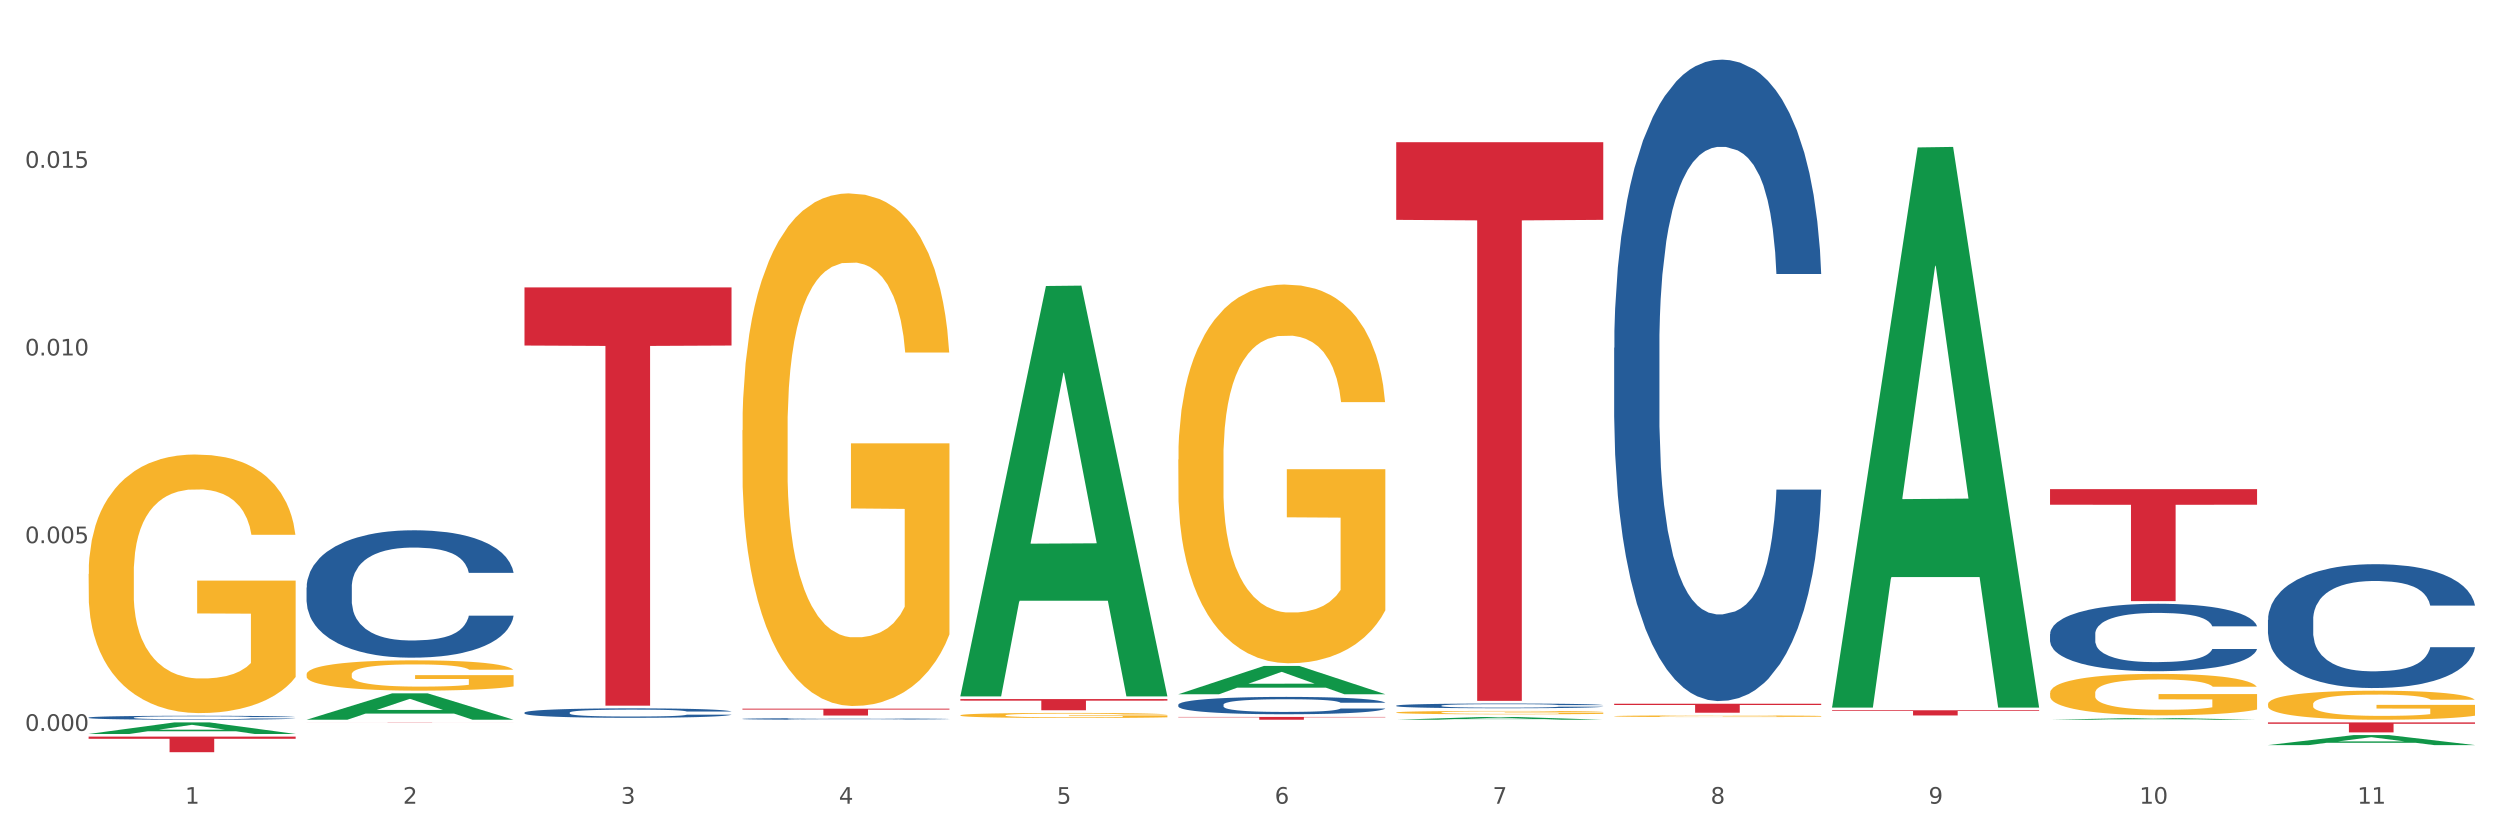 <?xml version="1.0" encoding="utf-8" standalone="no"?>
<!DOCTYPE svg PUBLIC "-//W3C//DTD SVG 1.1//EN"
  "http://www.w3.org/Graphics/SVG/1.1/DTD/svg11.dtd">
<svg xmlns:xlink="http://www.w3.org/1999/xlink" width="1080pt" height="360pt" viewBox="0 0 1080 360" xmlns="http://www.w3.org/2000/svg" version="1.1">
 <rect x="0" y="0" width="1080" height="360" fill="#333333" stroke="none"/>
 <defs>
  <style type="text/css">*{stroke-linejoin: round; stroke-linecap: butt}</style>
 </defs>
 <g id="figure_1">
  <g id="patch_1">
   <path d="M 0 360 
L 1080 360 
L 1080 0 
L 0 0 
z
" style="fill: #ffffff; stroke: #ffffff; stroke-linejoin: miter"/>
  </g>
  <g id="axes_1">
   <g id="matplotlib.axis_1">
    <g id="xtick_1">
     <g id="text_1">
      <!-- 1 -->
      <g style="fill: #4d4d4d" transform="translate(79.949 347.204) scale(0.096 -0.096)">
       <defs>
        <path id="DejaVuSans-31" d="M 794 531 
L 1825 531 
L 1825 4091 
L 703 3866 
L 703 4441 
L 1819 4666 
L 2450 4666 
L 2450 531 
L 3481 531 
L 3481 0 
L 794 0 
L 794 531 
z
" transform="scale(0.016)"/>
       </defs>
       <use xlink:href="#DejaVuSans-31"/>
      </g>
     </g>
    </g>
    <g id="xtick_2">
     <g id="text_2">
      <!-- 2 -->
      <g style="fill: #4d4d4d" transform="translate(174.097 347.204) scale(0.096 -0.096)">
       <defs>
        <path id="DejaVuSans-32" d="M 1228 531 
L 3431 531 
L 3431 0 
L 469 0 
L 469 531 
Q 828 903 1448 1529 
Q 2069 2156 2228 2338 
Q 2531 2678 2651 2914 
Q 2772 3150 2772 3378 
Q 2772 3750 2511 3984 
Q 2250 4219 1831 4219 
Q 1534 4219 1204 4116 
Q 875 4013 500 3803 
L 500 4441 
Q 881 4594 1212 4672 
Q 1544 4750 1819 4750 
Q 2544 4750 2975 4387 
Q 3406 4025 3406 3419 
Q 3406 3131 3298 2873 
Q 3191 2616 2906 2266 
Q 2828 2175 2409 1742 
Q 1991 1309 1228 531 
z
" transform="scale(0.016)"/>
       </defs>
       <use xlink:href="#DejaVuSans-32"/>
      </g>
     </g>
    </g>
    <g id="xtick_3">
     <g id="text_3">
      <!-- 3 -->
      <g style="fill: #4d4d4d" transform="translate(268.244 347.204) scale(0.096 -0.096)">
       <defs>
        <path id="DejaVuSans-33" d="M 2597 2516 
Q 3050 2419 3304 2112 
Q 3559 1806 3559 1356 
Q 3559 666 3084 287 
Q 2609 -91 1734 -91 
Q 1441 -91 1130 -33 
Q 819 25 488 141 
L 488 750 
Q 750 597 1062 519 
Q 1375 441 1716 441 
Q 2309 441 2620 675 
Q 2931 909 2931 1356 
Q 2931 1769 2642 2001 
Q 2353 2234 1838 2234 
L 1294 2234 
L 1294 2753 
L 1863 2753 
Q 2328 2753 2575 2939 
Q 2822 3125 2822 3475 
Q 2822 3834 2567 4026 
Q 2313 4219 1838 4219 
Q 1578 4219 1281 4162 
Q 984 4106 628 3988 
L 628 4550 
Q 988 4650 1302 4700 
Q 1616 4750 1894 4750 
Q 2613 4750 3031 4423 
Q 3450 4097 3450 3541 
Q 3450 3153 3228 2886 
Q 3006 2619 2597 2516 
z
" transform="scale(0.016)"/>
       </defs>
       <use xlink:href="#DejaVuSans-33"/>
      </g>
     </g>
    </g>
    <g id="xtick_4">
     <g id="text_4">
      <!-- 4 -->
      <g style="fill: #4d4d4d" transform="translate(362.392 347.204) scale(0.096 -0.096)">
       <defs>
        <path id="DejaVuSans-34" d="M 2419 4116 
L 825 1625 
L 2419 1625 
L 2419 4116 
z
M 2253 4666 
L 3047 4666 
L 3047 1625 
L 3713 1625 
L 3713 1100 
L 3047 1100 
L 3047 0 
L 2419 0 
L 2419 1100 
L 313 1100 
L 313 1709 
L 2253 4666 
z
" transform="scale(0.016)"/>
       </defs>
       <use xlink:href="#DejaVuSans-34"/>
      </g>
     </g>
    </g>
    <g id="xtick_5">
     <g id="text_5">
      <!-- 5 -->
      <g style="fill: #4d4d4d" transform="translate(456.54 347.204) scale(0.096 -0.096)">
       <defs>
        <path id="DejaVuSans-35" d="M 691 4666 
L 3169 4666 
L 3169 4134 
L 1269 4134 
L 1269 2991 
Q 1406 3038 1543 3061 
Q 1681 3084 1819 3084 
Q 2600 3084 3056 2656 
Q 3513 2228 3513 1497 
Q 3513 744 3044 326 
Q 2575 -91 1722 -91 
Q 1428 -91 1123 -41 
Q 819 9 494 109 
L 494 744 
Q 775 591 1075 516 
Q 1375 441 1709 441 
Q 2250 441 2565 725 
Q 2881 1009 2881 1497 
Q 2881 1984 2565 2268 
Q 2250 2553 1709 2553 
Q 1456 2553 1204 2497 
Q 953 2441 691 2322 
L 691 4666 
z
" transform="scale(0.016)"/>
       </defs>
       <use xlink:href="#DejaVuSans-35"/>
      </g>
     </g>
    </g>
    <g id="xtick_6">
     <g id="text_6">
      <!-- 6 -->
      <g style="fill: #4d4d4d" transform="translate(550.688 347.204) scale(0.096 -0.096)">
       <defs>
        <path id="DejaVuSans-36" d="M 2113 2584 
Q 1688 2584 1439 2293 
Q 1191 2003 1191 1497 
Q 1191 994 1439 701 
Q 1688 409 2113 409 
Q 2538 409 2786 701 
Q 3034 994 3034 1497 
Q 3034 2003 2786 2293 
Q 2538 2584 2113 2584 
z
M 3366 4563 
L 3366 3988 
Q 3128 4100 2886 4159 
Q 2644 4219 2406 4219 
Q 1781 4219 1451 3797 
Q 1122 3375 1075 2522 
Q 1259 2794 1537 2939 
Q 1816 3084 2150 3084 
Q 2853 3084 3261 2657 
Q 3669 2231 3669 1497 
Q 3669 778 3244 343 
Q 2819 -91 2113 -91 
Q 1303 -91 875 529 
Q 447 1150 447 2328 
Q 447 3434 972 4092 
Q 1497 4750 2381 4750 
Q 2619 4750 2861 4703 
Q 3103 4656 3366 4563 
z
" transform="scale(0.016)"/>
       </defs>
       <use xlink:href="#DejaVuSans-36"/>
      </g>
     </g>
    </g>
    <g id="xtick_7">
     <g id="text_7">
      <!-- 7 -->
      <g style="fill: #4d4d4d" transform="translate(644.835 347.204) scale(0.096 -0.096)">
       <defs>
        <path id="DejaVuSans-37" d="M 525 4666 
L 3525 4666 
L 3525 4397 
L 1831 0 
L 1172 0 
L 2766 4134 
L 525 4134 
L 525 4666 
z
" transform="scale(0.016)"/>
       </defs>
       <use xlink:href="#DejaVuSans-37"/>
      </g>
     </g>
    </g>
    <g id="xtick_8">
     <g id="text_8">
      <!-- 8 -->
      <g style="fill: #4d4d4d" transform="translate(738.983 347.204) scale(0.096 -0.096)">
       <defs>
        <path id="DejaVuSans-38" d="M 2034 2216 
Q 1584 2216 1326 1975 
Q 1069 1734 1069 1313 
Q 1069 891 1326 650 
Q 1584 409 2034 409 
Q 2484 409 2743 651 
Q 3003 894 3003 1313 
Q 3003 1734 2745 1975 
Q 2488 2216 2034 2216 
z
M 1403 2484 
Q 997 2584 770 2862 
Q 544 3141 544 3541 
Q 544 4100 942 4425 
Q 1341 4750 2034 4750 
Q 2731 4750 3128 4425 
Q 3525 4100 3525 3541 
Q 3525 3141 3298 2862 
Q 3072 2584 2669 2484 
Q 3125 2378 3379 2068 
Q 3634 1759 3634 1313 
Q 3634 634 3220 271 
Q 2806 -91 2034 -91 
Q 1263 -91 848 271 
Q 434 634 434 1313 
Q 434 1759 690 2068 
Q 947 2378 1403 2484 
z
M 1172 3481 
Q 1172 3119 1398 2916 
Q 1625 2713 2034 2713 
Q 2441 2713 2670 2916 
Q 2900 3119 2900 3481 
Q 2900 3844 2670 4047 
Q 2441 4250 2034 4250 
Q 1625 4250 1398 4047 
Q 1172 3844 1172 3481 
z
" transform="scale(0.016)"/>
       </defs>
       <use xlink:href="#DejaVuSans-38"/>
      </g>
     </g>
    </g>
    <g id="xtick_9">
     <g id="text_9">
      <!-- 9 -->
      <g style="fill: #4d4d4d" transform="translate(833.131 347.204) scale(0.096 -0.096)">
       <defs>
        <path id="DejaVuSans-39" d="M 703 97 
L 703 672 
Q 941 559 1184 500 
Q 1428 441 1663 441 
Q 2288 441 2617 861 
Q 2947 1281 2994 2138 
Q 2813 1869 2534 1725 
Q 2256 1581 1919 1581 
Q 1219 1581 811 2004 
Q 403 2428 403 3163 
Q 403 3881 828 4315 
Q 1253 4750 1959 4750 
Q 2769 4750 3195 4129 
Q 3622 3509 3622 2328 
Q 3622 1225 3098 567 
Q 2575 -91 1691 -91 
Q 1453 -91 1209 -44 
Q 966 3 703 97 
z
M 1959 2075 
Q 2384 2075 2632 2365 
Q 2881 2656 2881 3163 
Q 2881 3666 2632 3958 
Q 2384 4250 1959 4250 
Q 1534 4250 1286 3958 
Q 1038 3666 1038 3163 
Q 1038 2656 1286 2365 
Q 1534 2075 1959 2075 
z
" transform="scale(0.016)"/>
       </defs>
       <use xlink:href="#DejaVuSans-39"/>
      </g>
     </g>
    </g>
    <g id="xtick_10">
     <g id="text_10">
      <!-- 10 -->
      <g style="fill: #4d4d4d" transform="translate(924.224 347.204) scale(0.096 -0.096)">
       <defs>
        <path id="DejaVuSans-30" d="M 2034 4250 
Q 1547 4250 1301 3770 
Q 1056 3291 1056 2328 
Q 1056 1369 1301 889 
Q 1547 409 2034 409 
Q 2525 409 2770 889 
Q 3016 1369 3016 2328 
Q 3016 3291 2770 3770 
Q 2525 4250 2034 4250 
z
M 2034 4750 
Q 2819 4750 3233 4129 
Q 3647 3509 3647 2328 
Q 3647 1150 3233 529 
Q 2819 -91 2034 -91 
Q 1250 -91 836 529 
Q 422 1150 422 2328 
Q 422 3509 836 4129 
Q 1250 4750 2034 4750 
z
" transform="scale(0.016)"/>
       </defs>
       <use xlink:href="#DejaVuSans-31"/>
       <use xlink:href="#DejaVuSans-30" transform="translate(63.623 0)"/>
      </g>
     </g>
    </g>
    <g id="xtick_11">
     <g id="text_11">
      <!-- 11 -->
      <g style="fill: #4d4d4d" transform="translate(1018.372 347.204) scale(0.096 -0.096)">
       <use xlink:href="#DejaVuSans-31"/>
       <use xlink:href="#DejaVuSans-31" transform="translate(63.623 0)"/>
      </g>
     </g>
    </g>
    <g id="xtick_12"/>
    <g id="xtick_13"/>
    <g id="xtick_14"/>
    <g id="xtick_15"/>
    <g id="xtick_16"/>
    <g id="xtick_17"/>
    <g id="xtick_18"/>
    <g id="xtick_19"/>
    <g id="xtick_20"/>
    <g id="xtick_21"/>
   </g>
   <g id="matplotlib.axis_2">
    <g id="ytick_1">
     <g id="text_12">
      <!-- 0.000 -->
      <g style="fill: #4d4d4d" transform="translate(10.8 315.729) scale(0.096 -0.096)">
       <defs>
        <path id="DejaVuSans-2e" d="M 684 794 
L 1344 794 
L 1344 0 
L 684 0 
L 684 794 
z
" transform="scale(0.016)"/>
       </defs>
       <use xlink:href="#DejaVuSans-30"/>
       <use xlink:href="#DejaVuSans-2e" transform="translate(63.623 0)"/>
       <use xlink:href="#DejaVuSans-30" transform="translate(95.41 0)"/>
       <use xlink:href="#DejaVuSans-30" transform="translate(159.033 0)"/>
       <use xlink:href="#DejaVuSans-30" transform="translate(222.656 0)"/>
      </g>
     </g>
    </g>
    <g id="ytick_2">
     <g id="text_13">
      <!-- 0.005 -->
      <g style="fill: #4d4d4d" transform="translate(10.8 234.649) scale(0.096 -0.096)">
       <use xlink:href="#DejaVuSans-30"/>
       <use xlink:href="#DejaVuSans-2e" transform="translate(63.623 0)"/>
       <use xlink:href="#DejaVuSans-30" transform="translate(95.41 0)"/>
       <use xlink:href="#DejaVuSans-30" transform="translate(159.033 0)"/>
       <use xlink:href="#DejaVuSans-35" transform="translate(222.656 0)"/>
      </g>
     </g>
    </g>
    <g id="ytick_3">
     <g id="text_14">
      <!-- 0.010 -->
      <g style="fill: #4d4d4d" transform="translate(10.8 153.57) scale(0.096 -0.096)">
       <use xlink:href="#DejaVuSans-30"/>
       <use xlink:href="#DejaVuSans-2e" transform="translate(63.623 0)"/>
       <use xlink:href="#DejaVuSans-30" transform="translate(95.41 0)"/>
       <use xlink:href="#DejaVuSans-31" transform="translate(159.033 0)"/>
       <use xlink:href="#DejaVuSans-30" transform="translate(222.656 0)"/>
      </g>
     </g>
    </g>
    <g id="ytick_4">
     <g id="text_15">
      <!-- 0.015 -->
      <g style="fill: #4d4d4d" transform="translate(10.8 72.491) scale(0.096 -0.096)">
       <use xlink:href="#DejaVuSans-30"/>
       <use xlink:href="#DejaVuSans-2e" transform="translate(63.623 0)"/>
       <use xlink:href="#DejaVuSans-30" transform="translate(95.41 0)"/>
       <use xlink:href="#DejaVuSans-31" transform="translate(159.033 0)"/>
       <use xlink:href="#DejaVuSans-35" transform="translate(222.656 0)"/>
      </g>
     </g>
    </g>
    <g id="ytick_5"/>
    <g id="ytick_6"/>
    <g id="ytick_7"/>
    <g id="ytick_8"/>
   </g>
   <g id="PolyCollection_1">
    <path d="M 38.283 317.07 
L 38.375 317.065 
L 75.258 312.086 
L 90.564 312.081 
L 127.723 317.079 
L 110.02 317.079 
L 101.998 315.916 
L 63.916 315.916 
L 63.64 315.934 
L 55.894 317.079 
L 38.283 317.079 
L 38.283 317.07 
L 68.711 315.221 
L 97.203 315.216 
L 83.095 313.147 
L 82.911 313.137 
L 82.727 313.151 
L 68.619 315.216 
L 68.711 315.221 
L 38.283 317.07 
z
" clip-path="url(#p0e327141e1)" style="fill: #109648"/>
    <path d="M 226.578 307.84 
L 226.684 307.836 
L 226.684 307.732 
L 227.001 307.59 
L 228.164 307.329 
L 229.644 307.131 
L 232.182 306.899 
L 233.556 306.802 
L 235.353 306.694 
L 239.053 306.519 
L 243.282 306.369 
L 246.243 306.287 
L 248.463 306.235 
L 253.432 306.142 
L 256.286 306.1 
L 259.246 306.067 
L 261.784 306.044 
L 266.012 306.018 
L 269.396 306.007 
L 273.307 306.003 
L 276.585 306.007 
L 280.919 306.022 
L 287.262 306.067 
L 289.694 306.093 
L 292.971 306.138 
L 296.354 306.198 
L 299.103 306.257 
L 302.275 306.343 
L 305.552 306.455 
L 308.724 306.597 
L 310.944 306.728 
L 312.741 306.866 
L 314.327 307.034 
L 315.49 307.217 
L 316.019 307.37 
L 296.672 307.37 
L 296.143 307.232 
L 295.086 307.082 
L 294.029 306.981 
L 292.866 306.899 
L 291.068 306.806 
L 289.483 306.746 
L 286.84 306.675 
L 284.408 306.631 
L 282.399 306.604 
L 279.968 306.582 
L 274.787 306.56 
L 271.087 306.56 
L 268.761 306.567 
L 265.907 306.586 
L 263.475 306.612 
L 260.621 306.657 
L 258.4 306.705 
L 256.18 306.769 
L 254.912 306.813 
L 253.009 306.896 
L 251.74 306.963 
L 250.048 307.079 
L 249.097 307.161 
L 247.405 307.373 
L 246.665 307.53 
L 246.348 307.638 
L 246.137 307.758 
L 246.137 308.34 
L 246.771 308.602 
L 247.3 308.714 
L 248.146 308.841 
L 249.731 309.005 
L 252.057 309.165 
L 254.489 309.281 
L 256.497 309.352 
L 258.4 309.404 
L 260.303 309.445 
L 262.629 309.483 
L 264.532 309.505 
L 267.387 309.527 
L 270.77 309.539 
L 273.413 309.539 
L 278.805 309.52 
L 281.236 309.501 
L 283.562 309.475 
L 286.099 309.434 
L 288.108 309.389 
L 289.271 309.356 
L 291.174 309.285 
L 292.654 309.21 
L 293.923 309.124 
L 294.769 309.05 
L 295.72 308.938 
L 296.46 308.811 
L 296.672 308.743 
L 316.019 308.743 
L 315.596 308.878 
L 314.856 309.008 
L 313.376 309.184 
L 312.213 309.285 
L 310.415 309.408 
L 308.512 309.512 
L 305.869 309.628 
L 303.438 309.714 
L 300.9 309.789 
L 298.152 309.856 
L 293.183 309.949 
L 291.386 309.975 
L 287.58 310.02 
L 284.619 310.046 
L 280.285 310.072 
L 275.845 310.087 
L 271.193 310.091 
L 267.07 310.084 
L 262.524 310.061 
L 259.669 310.039 
L 256.497 310.005 
L 252.797 309.953 
L 249.308 309.889 
L 246.031 309.815 
L 242.965 309.729 
L 240.111 309.632 
L 236.41 309.471 
L 233.662 309.315 
L 231.653 309.169 
L 230.279 309.046 
L 228.904 308.889 
L 228.164 308.781 
L 227.001 308.519 
L 226.578 308.277 
L 226.578 307.84 
z
" clip-path="url(#p0e327141e1)" style="fill: #255c99"/>
    <path d="M 320.726 310.555 
L 320.832 310.554 
L 320.832 310.536 
L 321.149 310.512 
L 322.312 310.468 
L 323.792 310.435 
L 326.329 310.395 
L 327.704 310.379 
L 329.501 310.361 
L 333.201 310.331 
L 337.43 310.306 
L 340.39 310.292 
L 342.61 310.283 
L 347.579 310.267 
L 350.434 310.26 
L 353.394 310.254 
L 355.931 310.251 
L 360.16 310.246 
L 363.543 310.244 
L 367.455 310.244 
L 370.732 310.244 
L 375.067 310.247 
L 381.41 310.254 
L 383.842 310.259 
L 387.119 310.266 
L 390.502 310.277 
L 393.251 310.287 
L 396.423 310.301 
L 399.7 310.32 
L 402.872 310.344 
L 405.092 310.366 
L 406.889 310.39 
L 408.475 310.418 
L 409.638 310.449 
L 410.166 310.475 
L 390.819 310.475 
L 390.291 310.452 
L 389.233 310.426 
L 388.176 310.409 
L 387.013 310.395 
L 385.216 310.38 
L 383.63 310.369 
L 380.987 310.357 
L 378.556 310.35 
L 376.547 310.345 
L 374.115 310.342 
L 368.935 310.338 
L 365.235 310.338 
L 362.909 310.339 
L 360.054 310.342 
L 357.623 310.347 
L 354.768 310.354 
L 352.548 310.363 
L 350.328 310.373 
L 349.059 310.381 
L 347.156 310.395 
L 345.888 310.406 
L 344.196 310.426 
L 343.245 310.44 
L 341.553 310.476 
L 340.813 310.502 
L 340.496 310.521 
L 340.284 310.541 
L 340.284 310.639 
L 340.919 310.684 
L 341.447 310.703 
L 342.293 310.724 
L 343.879 310.752 
L 346.205 310.779 
L 348.636 310.799 
L 350.645 310.811 
L 352.548 310.82 
L 354.451 310.827 
L 356.777 310.833 
L 358.68 310.837 
L 361.534 310.841 
L 364.918 310.842 
L 367.561 310.842 
L 372.952 310.839 
L 375.384 310.836 
L 377.71 310.832 
L 380.247 310.825 
L 382.256 310.817 
L 383.419 310.811 
L 385.322 310.799 
L 386.802 310.787 
L 388.071 310.772 
L 388.916 310.76 
L 389.868 310.741 
L 390.608 310.719 
L 390.819 310.708 
L 410.166 310.708 
L 409.743 310.731 
L 409.003 310.753 
L 407.523 310.782 
L 406.36 310.799 
L 404.563 310.82 
L 402.66 310.838 
L 400.017 310.858 
L 397.585 310.872 
L 395.048 310.885 
L 392.299 310.896 
L 387.33 310.912 
L 385.533 310.916 
L 381.727 310.924 
L 378.767 310.928 
L 374.432 310.933 
L 369.992 310.935 
L 365.34 310.936 
L 361.217 310.935 
L 356.671 310.931 
L 353.817 310.927 
L 350.645 310.921 
L 346.945 310.913 
L 343.456 310.902 
L 340.179 310.889 
L 337.113 310.875 
L 334.258 310.858 
L 330.558 310.831 
L 327.809 310.804 
L 325.801 310.78 
L 324.426 310.759 
L 323.052 310.732 
L 322.312 310.714 
L 321.149 310.67 
L 320.726 310.629 
L 320.726 310.555 
z
" clip-path="url(#p0e327141e1)" style="fill: #255c99"/>
    <path d="M 509.021 304.43 
L 509.127 304.423 
L 509.127 304.231 
L 509.444 303.971 
L 510.607 303.491 
L 512.087 303.128 
L 514.625 302.704 
L 515.999 302.526 
L 517.796 302.327 
L 521.496 302.005 
L 525.725 301.731 
L 528.686 301.581 
L 530.906 301.485 
L 535.875 301.313 
L 538.729 301.238 
L 541.689 301.176 
L 544.227 301.135 
L 548.455 301.087 
L 551.839 301.067 
L 555.75 301.06 
L 559.028 301.067 
L 563.362 301.094 
L 569.705 301.176 
L 572.137 301.224 
L 575.414 301.307 
L 578.797 301.416 
L 581.546 301.526 
L 584.718 301.683 
L 587.995 301.889 
L 591.167 302.149 
L 593.387 302.389 
L 595.184 302.642 
L 596.77 302.95 
L 597.933 303.286 
L 598.462 303.567 
L 579.115 303.567 
L 578.586 303.313 
L 577.529 303.039 
L 576.472 302.855 
L 575.309 302.704 
L 573.511 302.533 
L 571.926 302.423 
L 569.283 302.293 
L 566.851 302.211 
L 564.842 302.163 
L 562.411 302.122 
L 557.23 302.081 
L 553.53 302.081 
L 551.204 302.094 
L 548.35 302.129 
L 545.918 302.176 
L 543.064 302.259 
L 540.843 302.348 
L 538.623 302.464 
L 537.355 302.546 
L 535.452 302.697 
L 534.183 302.82 
L 532.492 303.033 
L 531.54 303.183 
L 529.848 303.574 
L 529.108 303.861 
L 528.791 304.06 
L 528.58 304.279 
L 528.58 305.348 
L 529.214 305.827 
L 529.743 306.033 
L 530.589 306.265 
L 532.174 306.567 
L 534.5 306.861 
L 536.932 307.074 
L 538.941 307.204 
L 540.843 307.3 
L 542.746 307.375 
L 545.072 307.443 
L 546.975 307.485 
L 549.83 307.526 
L 553.213 307.546 
L 555.856 307.546 
L 561.248 307.512 
L 563.679 307.478 
L 566.005 307.43 
L 568.542 307.354 
L 570.551 307.272 
L 571.714 307.211 
L 573.617 307.08 
L 575.097 306.943 
L 576.366 306.786 
L 577.212 306.649 
L 578.163 306.443 
L 578.903 306.211 
L 579.115 306.087 
L 598.462 306.087 
L 598.039 306.334 
L 597.299 306.574 
L 595.819 306.895 
L 594.656 307.08 
L 592.858 307.306 
L 590.955 307.498 
L 588.312 307.711 
L 585.881 307.868 
L 583.343 308.005 
L 580.595 308.128 
L 575.626 308.3 
L 573.829 308.348 
L 570.023 308.43 
L 567.062 308.478 
L 562.728 308.526 
L 558.288 308.553 
L 553.636 308.56 
L 549.513 308.546 
L 544.967 308.505 
L 542.112 308.464 
L 538.941 308.402 
L 535.24 308.306 
L 531.751 308.19 
L 528.474 308.053 
L 525.408 307.895 
L 522.554 307.717 
L 518.853 307.423 
L 516.105 307.135 
L 514.096 306.868 
L 512.722 306.642 
L 511.347 306.354 
L 510.607 306.156 
L 509.444 305.676 
L 509.021 305.231 
L 509.021 304.43 
z
" clip-path="url(#p0e327141e1)" style="fill: #255c99"/>
    <path d="M 603.169 304.842 
L 603.275 304.84 
L 603.275 304.788 
L 603.592 304.717 
L 604.755 304.586 
L 606.235 304.488 
L 608.772 304.372 
L 610.147 304.324 
L 611.944 304.269 
L 615.644 304.182 
L 619.873 304.107 
L 622.833 304.066 
L 625.053 304.04 
L 630.022 303.993 
L 632.877 303.973 
L 635.837 303.956 
L 638.374 303.945 
L 642.603 303.932 
L 645.986 303.926 
L 649.898 303.924 
L 653.175 303.926 
L 657.51 303.934 
L 663.853 303.956 
L 666.285 303.969 
L 669.562 303.992 
L 672.945 304.021 
L 675.694 304.051 
L 678.866 304.094 
L 682.143 304.15 
L 685.315 304.221 
L 687.535 304.286 
L 689.332 304.355 
L 690.918 304.439 
L 692.081 304.53 
L 692.609 304.607 
L 673.262 304.607 
L 672.734 304.538 
L 671.676 304.463 
L 670.619 304.413 
L 669.456 304.372 
L 667.659 304.325 
L 666.073 304.296 
L 663.43 304.26 
L 660.999 304.238 
L 658.99 304.225 
L 656.558 304.213 
L 651.378 304.202 
L 647.678 304.202 
L 645.352 304.206 
L 642.497 304.215 
L 640.066 304.228 
L 637.211 304.251 
L 634.991 304.275 
L 632.771 304.307 
L 631.502 304.329 
L 629.599 304.37 
L 628.331 304.404 
L 626.639 304.461 
L 625.688 304.502 
L 623.996 304.609 
L 623.256 304.687 
L 622.939 304.741 
L 622.727 304.801 
L 622.727 305.092 
L 623.362 305.222 
L 623.89 305.278 
L 624.736 305.342 
L 626.322 305.424 
L 628.648 305.504 
L 631.079 305.562 
L 633.088 305.597 
L 634.991 305.623 
L 636.894 305.644 
L 639.22 305.662 
L 641.123 305.673 
L 643.977 305.685 
L 647.361 305.69 
L 650.004 305.69 
L 655.395 305.681 
L 657.827 305.672 
L 660.153 305.659 
L 662.69 305.638 
L 664.699 305.616 
L 665.862 305.599 
L 667.765 305.563 
L 669.245 305.526 
L 670.514 305.483 
L 671.359 305.446 
L 672.311 305.39 
L 673.051 305.327 
L 673.262 305.293 
L 692.609 305.293 
L 692.186 305.36 
L 691.446 305.425 
L 689.966 305.513 
L 688.803 305.563 
L 687.006 305.625 
L 685.103 305.677 
L 682.46 305.735 
L 680.028 305.778 
L 677.491 305.815 
L 674.742 305.849 
L 669.773 305.895 
L 667.976 305.908 
L 664.17 305.931 
L 661.21 305.944 
L 656.875 305.957 
L 652.435 305.964 
L 647.783 305.966 
L 643.66 305.962 
L 639.114 305.951 
L 636.26 305.94 
L 633.088 305.923 
L 629.388 305.897 
L 625.899 305.865 
L 622.622 305.828 
L 619.556 305.785 
L 616.701 305.737 
L 613.001 305.657 
L 610.252 305.578 
L 608.244 305.506 
L 606.869 305.444 
L 605.495 305.366 
L 604.755 305.312 
L 603.592 305.181 
L 603.169 305.06 
L 603.169 304.842 
z
" clip-path="url(#p0e327141e1)" style="fill: #255c99"/>
    <path d="M 697.317 150.269 
L 697.422 150.016 
L 697.422 142.93 
L 697.74 133.313 
L 698.903 115.598 
L 700.383 102.186 
L 702.92 86.496 
L 704.294 79.916 
L 706.092 72.577 
L 709.792 60.683 
L 714.021 50.56 
L 716.981 44.993 
L 719.201 41.45 
L 724.17 35.123 
L 727.024 32.339 
L 729.985 30.062 
L 732.522 28.543 
L 736.751 26.772 
L 740.134 26.013 
L 744.046 25.759 
L 747.323 26.013 
L 751.657 27.025 
L 758.001 30.062 
L 760.432 31.833 
L 763.71 34.87 
L 767.093 38.919 
L 769.842 42.968 
L 773.013 48.789 
L 776.291 56.381 
L 779.462 65.997 
L 781.682 74.855 
L 783.48 84.218 
L 785.065 95.606 
L 786.228 108.006 
L 786.757 118.382 
L 767.41 118.382 
L 766.881 109.019 
L 765.824 98.896 
L 764.767 92.063 
L 763.604 86.496 
L 761.807 80.169 
L 760.221 76.12 
L 757.578 71.312 
L 755.146 68.275 
L 753.138 66.503 
L 750.706 64.985 
L 745.526 63.467 
L 741.825 63.467 
L 739.5 63.973 
L 736.645 65.238 
L 734.213 67.009 
L 731.359 70.046 
L 729.139 73.336 
L 726.919 77.638 
L 725.65 80.675 
L 723.747 86.243 
L 722.478 90.798 
L 720.787 98.643 
L 719.835 104.21 
L 718.144 118.635 
L 717.404 129.264 
L 717.087 136.603 
L 716.875 144.701 
L 716.875 184.18 
L 717.509 201.894 
L 718.038 209.486 
L 718.884 218.091 
L 720.47 229.226 
L 722.796 240.108 
L 725.227 247.953 
L 727.236 252.761 
L 729.139 256.304 
L 731.042 259.088 
L 733.368 261.618 
L 735.271 263.137 
L 738.125 264.655 
L 741.508 265.414 
L 744.151 265.414 
L 749.543 264.149 
L 751.975 262.884 
L 754.301 261.112 
L 756.838 258.328 
L 758.847 255.292 
L 760.009 253.014 
L 761.912 248.206 
L 763.393 243.144 
L 764.661 237.324 
L 765.507 232.262 
L 766.458 224.67 
L 767.199 216.066 
L 767.41 211.511 
L 786.757 211.511 
L 786.334 220.621 
L 785.594 229.479 
L 784.114 241.373 
L 782.951 248.206 
L 781.154 256.557 
L 779.251 263.643 
L 776.608 271.488 
L 774.176 277.308 
L 771.639 282.37 
L 768.89 286.925 
L 763.921 293.252 
L 762.124 295.023 
L 758.318 298.06 
L 755.358 299.831 
L 751.023 301.603 
L 746.583 302.615 
L 741.931 302.868 
L 737.808 302.362 
L 733.262 300.844 
L 730.407 299.325 
L 727.236 297.048 
L 723.536 293.505 
L 720.047 289.203 
L 716.769 284.141 
L 713.704 278.321 
L 710.849 271.741 
L 707.149 260.859 
L 704.4 250.23 
L 702.391 240.361 
L 701.017 232.009 
L 699.643 221.381 
L 698.903 214.042 
L 697.74 196.327 
L 697.317 179.877 
L 697.317 150.269 
z
" clip-path="url(#p0e327141e1)" style="fill: #255c99"/>
    <path d="M 885.612 273.92 
L 885.718 273.894 
L 885.718 273.148 
L 886.035 272.137 
L 887.198 270.274 
L 888.678 268.863 
L 891.215 267.213 
L 892.59 266.521 
L 894.387 265.749 
L 898.087 264.498 
L 902.316 263.433 
L 905.276 262.847 
L 907.496 262.475 
L 912.465 261.809 
L 915.32 261.517 
L 918.28 261.277 
L 920.817 261.117 
L 925.046 260.931 
L 928.429 260.851 
L 932.341 260.825 
L 935.618 260.851 
L 939.953 260.958 
L 946.296 261.277 
L 948.728 261.463 
L 952.005 261.783 
L 955.388 262.209 
L 958.137 262.635 
L 961.309 263.247 
L 964.586 264.045 
L 967.758 265.057 
L 969.978 265.988 
L 971.775 266.973 
L 973.361 268.171 
L 974.524 269.475 
L 975.052 270.566 
L 955.705 270.566 
L 955.177 269.582 
L 954.119 268.517 
L 953.062 267.798 
L 951.899 267.213 
L 950.102 266.547 
L 948.516 266.121 
L 945.873 265.616 
L 943.442 265.296 
L 941.433 265.11 
L 939.001 264.95 
L 933.821 264.791 
L 930.121 264.791 
L 927.795 264.844 
L 924.94 264.977 
L 922.509 265.163 
L 919.654 265.483 
L 917.434 265.829 
L 915.214 266.281 
L 913.945 266.6 
L 912.042 267.186 
L 910.774 267.665 
L 909.082 268.49 
L 908.131 269.076 
L 906.439 270.593 
L 905.699 271.711 
L 905.382 272.483 
L 905.17 273.335 
L 905.17 277.487 
L 905.805 279.35 
L 906.333 280.149 
L 907.179 281.054 
L 908.765 282.225 
L 911.091 283.369 
L 913.522 284.194 
L 915.531 284.7 
L 917.434 285.073 
L 919.337 285.365 
L 921.663 285.632 
L 923.566 285.791 
L 926.42 285.951 
L 929.804 286.031 
L 932.447 286.031 
L 937.838 285.898 
L 940.27 285.765 
L 942.596 285.578 
L 945.133 285.286 
L 947.142 284.966 
L 948.305 284.727 
L 950.208 284.221 
L 951.688 283.689 
L 952.957 283.076 
L 953.802 282.544 
L 954.754 281.746 
L 955.494 280.841 
L 955.705 280.361 
L 975.052 280.361 
L 974.629 281.32 
L 973.889 282.251 
L 972.409 283.502 
L 971.246 284.221 
L 969.449 285.099 
L 967.546 285.845 
L 964.903 286.67 
L 962.471 287.282 
L 959.934 287.814 
L 957.185 288.293 
L 952.217 288.959 
L 950.419 289.145 
L 946.613 289.464 
L 943.653 289.651 
L 939.319 289.837 
L 934.878 289.944 
L 930.226 289.97 
L 926.103 289.917 
L 921.557 289.757 
L 918.703 289.598 
L 915.531 289.358 
L 911.831 288.985 
L 908.342 288.533 
L 905.065 288.001 
L 901.999 287.388 
L 899.144 286.696 
L 895.444 285.552 
L 892.695 284.434 
L 890.687 283.396 
L 889.312 282.517 
L 887.938 281.4 
L 887.198 280.628 
L 886.035 278.764 
L 885.612 277.034 
L 885.612 273.92 
z
" clip-path="url(#p0e327141e1)" style="fill: #255c99"/>
    <path d="M 979.76 267.767 
L 979.865 267.719 
L 979.865 266.35 
L 980.183 264.493 
L 981.346 261.072 
L 982.826 258.482 
L 985.363 255.452 
L 986.737 254.182 
L 988.535 252.764 
L 992.235 250.468 
L 996.464 248.513 
L 999.424 247.438 
L 1001.644 246.753 
L 1006.613 245.532 
L 1009.467 244.994 
L 1012.428 244.554 
L 1014.965 244.261 
L 1019.194 243.919 
L 1022.577 243.772 
L 1026.489 243.724 
L 1029.766 243.772 
L 1034.101 243.968 
L 1040.444 244.554 
L 1042.875 244.896 
L 1046.153 245.483 
L 1049.536 246.265 
L 1052.285 247.047 
L 1055.456 248.171 
L 1058.734 249.637 
L 1061.905 251.494 
L 1064.125 253.204 
L 1065.923 255.012 
L 1067.508 257.212 
L 1068.671 259.606 
L 1069.2 261.61 
L 1049.853 261.61 
L 1049.324 259.802 
L 1048.267 257.847 
L 1047.21 256.527 
L 1046.047 255.452 
L 1044.25 254.231 
L 1042.664 253.449 
L 1040.021 252.52 
L 1037.589 251.934 
L 1035.581 251.592 
L 1033.149 251.298 
L 1027.969 251.005 
L 1024.268 251.005 
L 1021.943 251.103 
L 1019.088 251.347 
L 1016.656 251.689 
L 1013.802 252.276 
L 1011.582 252.911 
L 1009.362 253.742 
L 1008.093 254.328 
L 1006.19 255.403 
L 1004.921 256.283 
L 1003.23 257.798 
L 1002.278 258.873 
L 1000.587 261.659 
L 999.847 263.711 
L 999.53 265.128 
L 999.318 266.692 
L 999.318 274.316 
L 999.952 277.737 
L 1000.481 279.203 
L 1001.327 280.864 
L 1002.913 283.015 
L 1005.239 285.116 
L 1007.67 286.631 
L 1009.679 287.56 
L 1011.582 288.244 
L 1013.485 288.781 
L 1015.811 289.27 
L 1017.714 289.563 
L 1020.568 289.856 
L 1023.951 290.003 
L 1026.594 290.003 
L 1031.986 289.759 
L 1034.418 289.514 
L 1036.744 289.172 
L 1039.281 288.635 
L 1041.29 288.048 
L 1042.452 287.608 
L 1044.355 286.68 
L 1045.836 285.703 
L 1047.104 284.579 
L 1047.95 283.601 
L 1048.901 282.135 
L 1049.642 280.473 
L 1049.853 279.594 
L 1069.2 279.594 
L 1068.777 281.353 
L 1068.037 283.064 
L 1066.557 285.36 
L 1065.394 286.68 
L 1063.597 288.293 
L 1061.694 289.661 
L 1059.051 291.176 
L 1056.619 292.3 
L 1054.082 293.277 
L 1051.333 294.157 
L 1046.364 295.379 
L 1044.567 295.721 
L 1040.761 296.307 
L 1037.801 296.649 
L 1033.466 296.991 
L 1029.026 297.187 
L 1024.374 297.236 
L 1020.251 297.138 
L 1015.705 296.845 
L 1012.851 296.552 
L 1009.679 296.112 
L 1005.979 295.428 
L 1002.49 294.597 
L 999.212 293.619 
L 996.147 292.495 
L 993.292 291.225 
L 989.592 289.123 
L 986.843 287.071 
L 984.834 285.165 
L 983.46 283.552 
L 982.086 281.5 
L 981.346 280.083 
L 980.183 276.662 
L 979.76 273.485 
L 979.76 267.767 
z
" clip-path="url(#p0e327141e1)" style="fill: #255c99"/>
    <path d="M 38.283 247.968 
L 38.389 247.866 
L 38.389 244.193 
L 38.6 241.031 
L 39.656 233.378 
L 41.24 227.053 
L 42.401 223.686 
L 43.563 220.931 
L 44.936 218.176 
L 46.625 215.319 
L 49.687 211.136 
L 51.588 208.994 
L 53.911 206.749 
L 58.135 203.484 
L 61.197 201.648 
L 64.365 200.117 
L 69.54 198.281 
L 72.919 197.464 
L 76.509 196.852 
L 80.838 196.444 
L 84.112 196.342 
L 91.292 196.648 
L 97.417 197.566 
L 100.374 198.281 
L 104.175 199.505 
L 106.182 200.321 
L 109.455 201.954 
L 112.834 204.096 
L 115.157 205.933 
L 118.642 209.402 
L 121.282 212.871 
L 123.711 217.156 
L 124.978 220.115 
L 125.928 222.869 
L 126.773 226.032 
L 127.618 231.032 
L 108.61 231.032 
L 107.871 227.461 
L 106.71 224.094 
L 105.02 220.829 
L 103.542 218.788 
L 101.007 216.238 
L 98.684 214.605 
L 96.256 213.381 
L 93.299 212.361 
L 90.976 211.85 
L 87.702 211.442 
L 81.261 211.544 
L 76.931 212.361 
L 73.975 213.381 
L 72.074 214.299 
L 70.384 215.319 
L 68.484 216.748 
L 66.266 218.89 
L 64.682 220.829 
L 63.098 223.278 
L 61.831 225.726 
L 60.669 228.583 
L 59.719 231.644 
L 58.98 234.807 
L 58.346 238.684 
L 57.818 245.112 
L 57.818 259.09 
L 58.03 262.252 
L 58.558 266.436 
L 59.191 269.599 
L 60.247 273.374 
L 61.197 275.924 
L 62.993 279.597 
L 64.999 282.658 
L 66.583 284.597 
L 68.167 286.229 
L 70.912 288.474 
L 73.975 290.31 
L 76.615 291.433 
L 80.205 292.453 
L 82.634 292.861 
L 84.745 293.065 
L 89.92 293.065 
L 93.616 292.759 
L 97.734 292.045 
L 100.902 291.127 
L 103.542 290.004 
L 106.498 288.168 
L 108.399 286.433 
L 108.399 265.109 
L 85.168 265.007 
L 85.168 250.825 
L 127.723 250.825 
L 127.723 292.453 
L 125.928 294.595 
L 123.922 296.534 
L 121.81 298.269 
L 118.642 300.411 
L 114.841 302.452 
L 111.461 303.88 
L 107.871 305.104 
L 103.647 306.227 
L 98.156 307.247 
L 94.777 307.655 
L 90.553 307.961 
L 85.59 308.063 
L 81.261 307.859 
L 77.037 307.349 
L 72.602 306.431 
L 68.272 305.104 
L 64.999 303.778 
L 61.725 302.146 
L 58.241 300.003 
L 55.495 297.962 
L 53.383 296.126 
L 51.06 293.779 
L 48.526 290.718 
L 46.625 287.964 
L 44.936 285.107 
L 43.14 281.434 
L 41.873 278.271 
L 40.606 274.292 
L 39.867 271.333 
L 39.022 266.742 
L 38.389 260.314 
L 38.283 247.968 
z
" clip-path="url(#p0e327141e1)" style="fill: #f7b32b"/>
    <path d="M 132.431 291.32 
L 132.536 291.308 
L 132.536 290.877 
L 132.747 290.507 
L 133.803 289.609 
L 135.387 288.868 
L 136.549 288.473 
L 137.71 288.15 
L 139.083 287.827 
L 140.773 287.492 
L 143.835 287.002 
L 145.736 286.75 
L 148.059 286.487 
L 152.283 286.105 
L 155.345 285.889 
L 158.513 285.71 
L 163.687 285.494 
L 167.066 285.399 
L 170.657 285.327 
L 174.986 285.279 
L 178.26 285.267 
L 185.44 285.303 
L 191.565 285.411 
L 194.521 285.494 
L 198.323 285.638 
L 200.329 285.734 
L 203.603 285.925 
L 206.982 286.176 
L 209.305 286.392 
L 212.79 286.798 
L 215.43 287.205 
L 217.858 287.707 
L 219.125 288.054 
L 220.076 288.377 
L 220.921 288.748 
L 221.765 289.334 
L 202.758 289.334 
L 202.019 288.916 
L 200.857 288.521 
L 199.168 288.138 
L 197.689 287.899 
L 195.155 287.6 
L 192.832 287.408 
L 190.403 287.265 
L 187.446 287.145 
L 185.123 287.085 
L 181.85 287.038 
L 175.408 287.05 
L 171.079 287.145 
L 168.122 287.265 
L 166.222 287.373 
L 164.532 287.492 
L 162.631 287.66 
L 160.414 287.911 
L 158.83 288.138 
L 157.246 288.425 
L 155.979 288.712 
L 154.817 289.047 
L 153.867 289.406 
L 153.128 289.777 
L 152.494 290.231 
L 151.966 290.985 
L 151.966 292.624 
L 152.177 292.995 
L 152.705 293.485 
L 153.339 293.856 
L 154.395 294.298 
L 155.345 294.597 
L 157.14 295.028 
L 159.147 295.387 
L 160.731 295.614 
L 162.314 295.806 
L 165.06 296.069 
L 168.122 296.284 
L 170.762 296.416 
L 174.353 296.535 
L 176.781 296.583 
L 178.893 296.607 
L 184.067 296.607 
L 187.763 296.571 
L 191.882 296.487 
L 195.049 296.38 
L 197.689 296.248 
L 200.646 296.033 
L 202.547 295.83 
L 202.547 293.33 
L 179.316 293.318 
L 179.316 291.655 
L 221.871 291.655 
L 221.871 296.535 
L 220.076 296.786 
L 218.069 297.014 
L 215.958 297.217 
L 212.79 297.468 
L 208.988 297.708 
L 205.609 297.875 
L 202.019 298.019 
L 197.795 298.15 
L 192.304 298.27 
L 188.925 298.318 
L 184.701 298.353 
L 179.738 298.365 
L 175.408 298.342 
L 171.185 298.282 
L 166.75 298.174 
L 162.42 298.019 
L 159.147 297.863 
L 155.873 297.672 
L 152.388 297.42 
L 149.643 297.181 
L 147.531 296.966 
L 145.208 296.691 
L 142.674 296.332 
L 140.773 296.009 
L 139.083 295.674 
L 137.288 295.243 
L 136.021 294.873 
L 134.754 294.406 
L 134.015 294.059 
L 133.17 293.521 
L 132.536 292.767 
L 132.431 291.32 
z
" clip-path="url(#p0e327141e1)" style="fill: #f7b32b"/>
    <path d="M 320.726 185.869 
L 320.832 185.667 
L 320.832 178.386 
L 321.043 172.116 
L 322.099 156.947 
L 323.683 144.407 
L 324.844 137.733 
L 326.006 132.272 
L 327.379 126.811 
L 329.068 121.148 
L 332.13 112.855 
L 334.031 108.608 
L 336.354 104.159 
L 340.578 97.686 
L 343.64 94.046 
L 346.808 91.012 
L 351.983 87.371 
L 355.362 85.753 
L 358.952 84.54 
L 363.281 83.731 
L 366.555 83.529 
L 373.735 84.135 
L 379.86 85.956 
L 382.817 87.371 
L 386.618 89.799 
L 388.625 91.417 
L 391.898 94.653 
L 395.277 98.9 
L 397.6 102.541 
L 401.085 109.417 
L 403.725 116.294 
L 406.154 124.788 
L 407.421 130.654 
L 408.371 136.115 
L 409.216 142.385 
L 410.061 152.295 
L 391.053 152.295 
L 390.314 145.216 
L 389.153 138.542 
L 387.463 132.07 
L 385.985 128.025 
L 383.45 122.968 
L 381.127 119.732 
L 378.699 117.305 
L 375.742 115.283 
L 373.419 114.271 
L 370.145 113.462 
L 363.704 113.664 
L 359.374 115.283 
L 356.418 117.305 
L 354.517 119.125 
L 352.827 121.148 
L 350.927 123.979 
L 348.709 128.227 
L 347.125 132.07 
L 345.541 136.924 
L 344.274 141.778 
L 343.112 147.441 
L 342.162 153.508 
L 341.423 159.778 
L 340.789 167.464 
L 340.261 180.206 
L 340.261 207.915 
L 340.473 214.185 
L 341.001 222.477 
L 341.634 228.747 
L 342.69 236.23 
L 343.64 241.287 
L 345.436 248.568 
L 347.442 254.635 
L 349.026 258.478 
L 350.61 261.714 
L 353.355 266.164 
L 356.418 269.804 
L 359.058 272.029 
L 362.648 274.052 
L 365.077 274.861 
L 367.189 275.265 
L 372.363 275.265 
L 376.059 274.659 
L 380.177 273.243 
L 383.345 271.422 
L 385.985 269.198 
L 388.941 265.557 
L 390.842 262.119 
L 390.842 219.848 
L 367.611 219.645 
L 367.611 191.532 
L 410.166 191.532 
L 410.166 274.052 
L 408.371 278.299 
L 406.365 282.142 
L 404.253 285.58 
L 401.085 289.828 
L 397.284 293.873 
L 393.904 296.704 
L 390.314 299.131 
L 386.09 301.356 
L 380.599 303.379 
L 377.22 304.188 
L 372.996 304.794 
L 368.033 304.997 
L 363.704 304.592 
L 359.48 303.581 
L 355.045 301.761 
L 350.715 299.131 
L 347.442 296.502 
L 344.168 293.266 
L 340.684 289.019 
L 337.938 284.973 
L 335.826 281.333 
L 333.503 276.681 
L 330.969 270.613 
L 329.068 265.153 
L 327.379 259.489 
L 325.583 252.208 
L 324.316 245.938 
L 323.049 238.051 
L 322.31 232.185 
L 321.465 223.084 
L 320.832 210.342 
L 320.726 185.869 
z
" clip-path="url(#p0e327141e1)" style="fill: #f7b32b"/>
    <path d="M 509.021 198.521 
L 509.127 198.371 
L 509.127 192.992 
L 509.338 188.36 
L 510.394 177.153 
L 511.978 167.889 
L 513.14 162.958 
L 514.301 158.923 
L 515.674 154.889 
L 517.363 150.705 
L 520.426 144.579 
L 522.327 141.441 
L 524.65 138.154 
L 528.874 133.372 
L 531.936 130.682 
L 535.104 128.441 
L 540.278 125.751 
L 543.657 124.556 
L 547.247 123.659 
L 551.577 123.062 
L 554.85 122.912 
L 562.031 123.361 
L 568.155 124.705 
L 571.112 125.751 
L 574.914 127.544 
L 576.92 128.74 
L 580.193 131.131 
L 583.573 134.269 
L 585.896 136.958 
L 589.38 142.039 
L 592.02 147.119 
L 594.449 153.395 
L 595.716 157.728 
L 596.667 161.763 
L 597.511 166.395 
L 598.356 173.716 
L 579.349 173.716 
L 578.609 168.487 
L 577.448 163.556 
L 575.758 158.774 
L 574.28 155.786 
L 571.746 152.05 
L 569.423 149.659 
L 566.994 147.866 
L 564.037 146.372 
L 561.714 145.625 
L 558.441 145.027 
L 551.999 145.176 
L 547.67 146.372 
L 544.713 147.866 
L 542.812 149.211 
L 541.123 150.705 
L 539.222 152.797 
L 537.004 155.935 
L 535.42 158.774 
L 533.837 162.36 
L 532.569 165.946 
L 531.408 170.13 
L 530.457 174.613 
L 529.718 179.245 
L 529.085 184.923 
L 528.557 194.337 
L 528.557 214.808 
L 528.768 219.44 
L 529.296 225.566 
L 529.929 230.199 
L 530.985 235.727 
L 531.936 239.463 
L 533.731 244.842 
L 535.737 249.325 
L 537.321 252.164 
L 538.905 254.555 
L 541.651 257.842 
L 544.713 260.532 
L 547.353 262.175 
L 550.943 263.669 
L 553.372 264.267 
L 555.484 264.566 
L 560.658 264.566 
L 564.354 264.118 
L 568.472 263.072 
L 571.64 261.727 
L 574.28 260.083 
L 577.237 257.394 
L 579.137 254.853 
L 579.137 223.624 
L 555.906 223.475 
L 555.906 202.705 
L 598.462 202.705 
L 598.462 263.669 
L 596.667 266.807 
L 594.66 269.646 
L 592.548 272.187 
L 589.38 275.325 
L 585.579 278.313 
L 582.2 280.405 
L 578.609 282.198 
L 574.386 283.842 
L 568.895 285.336 
L 565.516 285.934 
L 561.292 286.382 
L 556.329 286.531 
L 551.999 286.232 
L 547.775 285.485 
L 543.34 284.141 
L 539.011 282.198 
L 535.737 280.256 
L 532.464 277.865 
L 528.979 274.727 
L 526.234 271.738 
L 524.122 269.049 
L 521.799 265.612 
L 519.264 261.129 
L 517.363 257.095 
L 515.674 252.911 
L 513.879 247.532 
L 512.612 242.9 
L 511.344 237.072 
L 510.605 232.739 
L 509.761 226.015 
L 509.127 216.601 
L 509.021 198.521 
z
" clip-path="url(#p0e327141e1)" style="fill: #f7b32b"/>
    <path d="M 603.169 307.794 
L 603.275 307.793 
L 603.275 307.744 
L 603.486 307.702 
L 604.542 307.601 
L 606.126 307.517 
L 607.287 307.473 
L 608.449 307.437 
L 609.822 307.4 
L 611.511 307.362 
L 614.573 307.307 
L 616.474 307.279 
L 618.797 307.249 
L 623.021 307.206 
L 626.083 307.182 
L 629.251 307.161 
L 634.426 307.137 
L 637.805 307.126 
L 641.395 307.118 
L 645.724 307.113 
L 648.998 307.111 
L 656.179 307.115 
L 662.303 307.128 
L 665.26 307.137 
L 669.061 307.153 
L 671.068 307.164 
L 674.341 307.186 
L 677.72 307.214 
L 680.043 307.238 
L 683.528 307.284 
L 686.168 307.33 
L 688.597 307.387 
L 689.864 307.426 
L 690.814 307.462 
L 691.659 307.504 
L 692.504 307.57 
L 673.496 307.57 
L 672.757 307.523 
L 671.596 307.478 
L 669.906 307.435 
L 668.428 307.408 
L 665.893 307.374 
L 663.57 307.353 
L 661.142 307.337 
L 658.185 307.323 
L 655.862 307.316 
L 652.588 307.311 
L 646.147 307.312 
L 641.817 307.323 
L 638.861 307.337 
L 636.96 307.349 
L 635.27 307.362 
L 633.37 307.381 
L 631.152 307.41 
L 629.568 307.435 
L 627.984 307.468 
L 626.717 307.5 
L 625.555 307.538 
L 624.605 307.578 
L 623.866 307.62 
L 623.232 307.671 
L 622.704 307.756 
L 622.704 307.941 
L 622.916 307.983 
L 623.444 308.038 
L 624.077 308.08 
L 625.133 308.13 
L 626.083 308.164 
L 627.879 308.212 
L 629.885 308.253 
L 631.469 308.278 
L 633.053 308.3 
L 635.798 308.33 
L 638.861 308.354 
L 641.501 308.369 
L 645.091 308.382 
L 647.52 308.388 
L 649.632 308.39 
L 654.806 308.39 
L 658.502 308.386 
L 662.62 308.377 
L 665.788 308.365 
L 668.428 308.35 
L 671.384 308.326 
L 673.285 308.303 
L 673.285 308.021 
L 650.054 308.019 
L 650.054 307.832 
L 692.609 307.832 
L 692.609 308.382 
L 690.814 308.41 
L 688.808 308.436 
L 686.696 308.459 
L 683.528 308.487 
L 679.727 308.514 
L 676.347 308.533 
L 672.757 308.549 
L 668.533 308.564 
L 663.042 308.578 
L 659.663 308.583 
L 655.439 308.587 
L 650.476 308.589 
L 646.147 308.586 
L 641.923 308.579 
L 637.488 308.567 
L 633.158 308.549 
L 629.885 308.532 
L 626.611 308.51 
L 623.127 308.482 
L 620.381 308.455 
L 618.269 308.431 
L 615.946 308.4 
L 613.412 308.359 
L 611.511 308.323 
L 609.822 308.285 
L 608.026 308.236 
L 606.759 308.195 
L 605.492 308.142 
L 604.753 308.103 
L 603.908 308.042 
L 603.275 307.957 
L 603.169 307.794 
z
" clip-path="url(#p0e327141e1)" style="fill: #f7b32b"/>
    <path d="M 697.317 309.392 
L 697.422 309.391 
L 697.422 309.367 
L 697.633 309.347 
L 698.689 309.296 
L 700.273 309.255 
L 701.435 309.233 
L 702.597 309.215 
L 703.969 309.196 
L 705.659 309.178 
L 708.721 309.15 
L 710.622 309.136 
L 712.945 309.121 
L 717.169 309.1 
L 720.231 309.088 
L 723.399 309.078 
L 728.573 309.066 
L 731.952 309.06 
L 735.543 309.056 
L 739.872 309.054 
L 743.146 309.053 
L 750.326 309.055 
L 756.451 309.061 
L 759.407 309.066 
L 763.209 309.074 
L 765.215 309.079 
L 768.489 309.09 
L 771.868 309.104 
L 774.191 309.116 
L 777.676 309.139 
L 780.316 309.162 
L 782.744 309.19 
L 784.011 309.209 
L 784.962 309.227 
L 785.807 309.248 
L 786.651 309.281 
L 767.644 309.281 
L 766.905 309.257 
L 765.743 309.235 
L 764.054 309.214 
L 762.575 309.2 
L 760.041 309.184 
L 757.718 309.173 
L 755.289 309.165 
L 752.333 309.158 
L 750.009 309.155 
L 746.736 309.152 
L 740.294 309.153 
L 735.965 309.158 
L 733.008 309.165 
L 731.108 309.171 
L 729.418 309.178 
L 727.517 309.187 
L 725.3 309.201 
L 723.716 309.214 
L 722.132 309.23 
L 720.865 309.246 
L 719.703 309.265 
L 718.753 309.285 
L 718.014 309.306 
L 717.38 309.331 
L 716.852 309.373 
L 716.852 309.465 
L 717.063 309.486 
L 717.591 309.513 
L 718.225 309.534 
L 719.281 309.559 
L 720.231 309.576 
L 722.026 309.6 
L 724.033 309.62 
L 725.617 309.633 
L 727.201 309.643 
L 729.946 309.658 
L 733.008 309.67 
L 735.648 309.678 
L 739.239 309.684 
L 741.667 309.687 
L 743.779 309.688 
L 748.953 309.688 
L 752.649 309.686 
L 756.768 309.682 
L 759.935 309.675 
L 762.575 309.668 
L 765.532 309.656 
L 767.433 309.645 
L 767.433 309.505 
L 744.202 309.504 
L 744.202 309.411 
L 786.757 309.411 
L 786.757 309.684 
L 784.962 309.698 
L 782.956 309.711 
L 780.844 309.722 
L 777.676 309.736 
L 773.874 309.75 
L 770.495 309.759 
L 766.905 309.767 
L 762.681 309.775 
L 757.19 309.781 
L 753.811 309.784 
L 749.587 309.786 
L 744.624 309.787 
L 740.294 309.785 
L 736.071 309.782 
L 731.636 309.776 
L 727.306 309.767 
L 724.033 309.759 
L 720.759 309.748 
L 717.274 309.734 
L 714.529 309.72 
L 712.417 309.708 
L 710.094 309.693 
L 707.56 309.673 
L 705.659 309.655 
L 703.969 309.636 
L 702.174 309.612 
L 700.907 309.591 
L 699.64 309.565 
L 698.901 309.546 
L 698.056 309.515 
L 697.422 309.473 
L 697.317 309.392 
z
" clip-path="url(#p0e327141e1)" style="fill: #f7b32b"/>
    <path d="M 791.464 310.238 
L 791.57 310.238 
L 791.57 310.237 
L 791.781 310.237 
L 792.837 310.236 
L 794.421 310.235 
L 795.583 310.234 
L 796.744 310.234 
L 798.117 310.234 
L 799.806 310.233 
L 802.869 310.233 
L 804.77 310.232 
L 807.093 310.232 
L 811.317 310.232 
L 814.379 310.231 
L 817.547 310.231 
L 822.721 310.231 
L 826.1 310.231 
L 829.69 310.231 
L 834.02 310.23 
L 837.293 310.23 
L 844.474 310.23 
L 850.598 310.231 
L 853.555 310.231 
L 857.357 310.231 
L 859.363 310.231 
L 862.636 310.231 
L 866.016 310.232 
L 868.339 310.232 
L 871.823 310.232 
L 874.463 310.233 
L 876.892 310.234 
L 878.159 310.234 
L 879.11 310.234 
L 879.954 310.235 
L 880.799 310.236 
L 861.792 310.236 
L 861.053 310.235 
L 859.891 310.235 
L 858.201 310.234 
L 856.723 310.234 
L 854.189 310.233 
L 851.866 310.233 
L 849.437 310.233 
L 846.48 310.233 
L 844.157 310.233 
L 840.884 310.233 
L 834.442 310.233 
L 830.113 310.233 
L 827.156 310.233 
L 825.255 310.233 
L 823.566 310.233 
L 821.665 310.233 
L 819.447 310.234 
L 817.864 310.234 
L 816.28 310.234 
L 815.012 310.235 
L 813.851 310.235 
L 812.9 310.236 
L 812.161 310.236 
L 811.528 310.237 
L 811 310.238 
L 811 310.24 
L 811.211 310.24 
L 811.739 310.241 
L 812.372 310.241 
L 813.428 310.242 
L 814.379 310.242 
L 816.174 310.243 
L 818.18 310.243 
L 819.764 310.243 
L 821.348 310.244 
L 824.094 310.244 
L 827.156 310.244 
L 829.796 310.244 
L 833.386 310.245 
L 835.815 310.245 
L 837.927 310.245 
L 843.101 310.245 
L 846.797 310.245 
L 850.915 310.244 
L 854.083 310.244 
L 856.723 310.244 
L 859.68 310.244 
L 861.58 310.244 
L 861.58 310.241 
L 838.349 310.241 
L 838.349 310.238 
L 880.905 310.238 
L 880.905 310.245 
L 879.11 310.245 
L 877.103 310.245 
L 874.991 310.245 
L 871.823 310.246 
L 868.022 310.246 
L 864.643 310.246 
L 861.053 310.246 
L 856.829 310.247 
L 851.338 310.247 
L 847.959 310.247 
L 843.735 310.247 
L 838.772 310.247 
L 834.442 310.247 
L 830.218 310.247 
L 825.783 310.247 
L 821.454 310.246 
L 818.18 310.246 
L 814.907 310.246 
L 811.422 310.246 
L 808.677 310.245 
L 806.565 310.245 
L 804.242 310.245 
L 801.707 310.244 
L 799.806 310.244 
L 798.117 310.243 
L 796.322 310.243 
L 795.055 310.242 
L 793.787 310.242 
L 793.048 310.241 
L 792.204 310.241 
L 791.57 310.24 
L 791.464 310.238 
z
" clip-path="url(#p0e327141e1)" style="fill: #f7b32b"/>
    <path d="M 885.612 299.39 
L 885.718 299.374 
L 885.718 298.785 
L 885.929 298.278 
L 886.985 297.051 
L 888.569 296.038 
L 889.73 295.498 
L 890.892 295.056 
L 892.265 294.615 
L 893.954 294.157 
L 897.016 293.487 
L 898.917 293.143 
L 901.24 292.783 
L 905.464 292.26 
L 908.526 291.966 
L 911.694 291.721 
L 916.869 291.426 
L 920.248 291.295 
L 923.838 291.197 
L 928.167 291.132 
L 931.441 291.115 
L 938.622 291.165 
L 944.746 291.312 
L 947.703 291.426 
L 951.504 291.622 
L 953.511 291.753 
L 956.784 292.015 
L 960.163 292.358 
L 962.486 292.653 
L 965.971 293.209 
L 968.611 293.765 
L 971.04 294.451 
L 972.307 294.926 
L 973.257 295.367 
L 974.102 295.874 
L 974.947 296.675 
L 955.939 296.675 
L 955.2 296.103 
L 954.039 295.563 
L 952.349 295.04 
L 950.871 294.713 
L 948.336 294.304 
L 946.013 294.043 
L 943.585 293.846 
L 940.628 293.683 
L 938.305 293.601 
L 935.031 293.536 
L 928.59 293.552 
L 924.26 293.683 
L 921.304 293.846 
L 919.403 293.994 
L 917.713 294.157 
L 915.813 294.386 
L 913.595 294.729 
L 912.011 295.04 
L 910.427 295.433 
L 909.16 295.825 
L 907.999 296.283 
L 907.048 296.774 
L 906.309 297.28 
L 905.675 297.902 
L 905.147 298.932 
L 905.147 301.172 
L 905.359 301.679 
L 905.887 302.35 
L 906.52 302.857 
L 907.576 303.462 
L 908.526 303.871 
L 910.322 304.459 
L 912.328 304.95 
L 913.912 305.261 
L 915.496 305.522 
L 918.241 305.882 
L 921.304 306.176 
L 923.944 306.356 
L 927.534 306.52 
L 929.963 306.585 
L 932.075 306.618 
L 937.249 306.618 
L 940.945 306.569 
L 945.063 306.454 
L 948.231 306.307 
L 950.871 306.127 
L 953.827 305.833 
L 955.728 305.555 
L 955.728 302.137 
L 932.497 302.121 
L 932.497 299.848 
L 975.052 299.848 
L 975.052 306.52 
L 973.257 306.863 
L 971.251 307.174 
L 969.139 307.452 
L 965.971 307.795 
L 962.17 308.122 
L 958.79 308.351 
L 955.2 308.547 
L 950.976 308.727 
L 945.485 308.891 
L 942.106 308.956 
L 937.882 309.005 
L 932.919 309.022 
L 928.59 308.989 
L 924.366 308.907 
L 919.931 308.76 
L 915.601 308.547 
L 912.328 308.335 
L 909.054 308.073 
L 905.57 307.73 
L 902.824 307.403 
L 900.712 307.108 
L 898.389 306.732 
L 895.855 306.242 
L 893.954 305.8 
L 892.265 305.342 
L 890.469 304.754 
L 889.202 304.247 
L 887.935 303.609 
L 887.196 303.135 
L 886.351 302.399 
L 885.718 301.369 
L 885.612 299.39 
z
" clip-path="url(#p0e327141e1)" style="fill: #f7b32b"/>
    <path d="M 979.76 304.183 
L 979.865 304.171 
L 979.865 303.758 
L 980.077 303.403 
L 981.132 302.543 
L 982.716 301.832 
L 983.878 301.454 
L 985.04 301.144 
L 986.412 300.835 
L 988.102 300.514 
L 991.164 300.044 
L 993.065 299.803 
L 995.388 299.551 
L 999.612 299.184 
L 1002.674 298.977 
L 1005.842 298.805 
L 1011.016 298.599 
L 1014.395 298.507 
L 1017.986 298.438 
L 1022.315 298.393 
L 1025.589 298.381 
L 1032.769 298.415 
L 1038.894 298.519 
L 1041.85 298.599 
L 1045.652 298.736 
L 1047.658 298.828 
L 1050.932 299.012 
L 1054.311 299.252 
L 1056.634 299.459 
L 1060.119 299.849 
L 1062.759 300.239 
L 1065.187 300.72 
L 1066.454 301.053 
L 1067.405 301.362 
L 1068.25 301.718 
L 1069.094 302.279 
L 1050.087 302.279 
L 1049.348 301.878 
L 1048.186 301.5 
L 1046.497 301.133 
L 1045.018 300.904 
L 1042.484 300.617 
L 1040.161 300.433 
L 1037.732 300.296 
L 1034.776 300.181 
L 1032.452 300.124 
L 1029.179 300.078 
L 1022.738 300.089 
L 1018.408 300.181 
L 1015.451 300.296 
L 1013.551 300.399 
L 1011.861 300.514 
L 1009.96 300.674 
L 1007.743 300.915 
L 1006.159 301.133 
L 1004.575 301.408 
L 1003.308 301.683 
L 1002.146 302.004 
L 1001.196 302.348 
L 1000.457 302.704 
L 999.823 303.139 
L 999.295 303.862 
L 999.295 305.432 
L 999.506 305.788 
L 1000.034 306.258 
L 1000.668 306.613 
L 1001.724 307.038 
L 1002.674 307.324 
L 1004.469 307.737 
L 1006.476 308.081 
L 1008.06 308.299 
L 1009.644 308.482 
L 1012.389 308.735 
L 1015.451 308.941 
L 1018.091 309.067 
L 1021.682 309.182 
L 1024.11 309.228 
L 1026.222 309.251 
L 1031.396 309.251 
L 1035.092 309.216 
L 1039.211 309.136 
L 1042.378 309.033 
L 1045.018 308.907 
L 1047.975 308.7 
L 1049.876 308.505 
L 1049.876 306.109 
L 1026.645 306.097 
L 1026.645 304.504 
L 1069.2 304.504 
L 1069.2 309.182 
L 1067.405 309.423 
L 1065.399 309.64 
L 1063.287 309.835 
L 1060.119 310.076 
L 1056.317 310.305 
L 1052.938 310.466 
L 1049.348 310.603 
L 1045.124 310.73 
L 1039.633 310.844 
L 1036.254 310.89 
L 1032.03 310.925 
L 1027.067 310.936 
L 1022.738 310.913 
L 1018.514 310.856 
L 1014.079 310.753 
L 1009.749 310.603 
L 1006.476 310.454 
L 1003.202 310.271 
L 999.717 310.03 
L 996.972 309.801 
L 994.86 309.595 
L 992.537 309.331 
L 990.003 308.987 
L 988.102 308.677 
L 986.412 308.356 
L 984.617 307.943 
L 983.35 307.588 
L 982.083 307.141 
L 981.344 306.808 
L 980.499 306.292 
L 979.865 305.57 
L 979.76 304.183 
z
" clip-path="url(#p0e327141e1)" style="fill: #f7b32b"/>
    <path d="M 38.283 318.225 
L 127.723 318.225 
L 127.723 319.159 
L 92.541 319.166 
L 92.541 324.95 
L 73.254 324.95 
L 73.254 319.166 
L 38.283 319.159 
L 38.283 318.231 
L 38.283 318.225 
z
" clip-path="url(#p0e327141e1)" style="fill: #d62839"/>
    <path d="M 132.431 312.081 
L 221.871 312.081 
L 221.871 312.094 
L 186.688 312.094 
L 186.688 312.171 
L 167.401 312.171 
L 167.401 312.094 
L 132.431 312.094 
L 132.431 312.081 
L 132.431 312.081 
z
" clip-path="url(#p0e327141e1)" style="fill: #d62839"/>
    <path d="M 226.578 124.161 
L 316.019 124.161 
L 316.019 149.272 
L 280.836 149.442 
L 280.836 304.858 
L 261.549 304.858 
L 261.549 149.442 
L 226.578 149.272 
L 226.578 124.331 
L 226.578 124.161 
z
" clip-path="url(#p0e327141e1)" style="fill: #d62839"/>
    <path d="M 320.726 306.142 
L 410.166 306.142 
L 410.166 306.553 
L 374.984 306.556 
L 374.984 309.098 
L 355.697 309.098 
L 355.697 306.556 
L 320.726 306.553 
L 320.726 306.145 
L 320.726 306.142 
z
" clip-path="url(#p0e327141e1)" style="fill: #d62839"/>
    <path d="M 414.874 302.001 
L 504.314 302.001 
L 504.314 302.673 
L 469.131 302.678 
L 469.131 306.839 
L 449.844 306.839 
L 449.844 302.678 
L 414.874 302.673 
L 414.874 302.006 
L 414.874 302.001 
z
" clip-path="url(#p0e327141e1)" style="fill: #d62839"/>
    <path d="M 509.021 309.705 
L 598.462 309.705 
L 598.462 309.876 
L 563.279 309.877 
L 563.279 310.936 
L 543.992 310.936 
L 543.992 309.877 
L 509.021 309.876 
L 509.021 309.706 
L 509.021 309.705 
z
" clip-path="url(#p0e327141e1)" style="fill: #d62839"/>
    <path d="M 603.169 61.439 
L 692.609 61.439 
L 692.609 94.977 
L 657.427 95.204 
L 657.427 302.779 
L 638.14 302.779 
L 638.14 95.204 
L 603.169 94.977 
L 603.169 61.665 
L 603.169 61.439 
z
" clip-path="url(#p0e327141e1)" style="fill: #d62839"/>
    <path d="M 697.317 304.013 
L 786.757 304.013 
L 786.757 304.555 
L 751.574 304.558 
L 751.574 307.908 
L 732.287 307.908 
L 732.287 304.558 
L 697.317 304.555 
L 697.317 304.017 
L 697.317 304.013 
z
" clip-path="url(#p0e327141e1)" style="fill: #d62839"/>
    <path d="M 791.464 306.83 
L 880.905 306.83 
L 880.905 307.143 
L 845.722 307.146 
L 845.722 309.085 
L 826.435 309.085 
L 826.435 307.146 
L 791.464 307.143 
L 791.464 306.832 
L 791.464 306.83 
z
" clip-path="url(#p0e327141e1)" style="fill: #d62839"/>
    <path d="M 885.612 211.313 
L 975.052 211.313 
L 975.052 218.035 
L 939.87 218.08 
L 939.87 259.679 
L 920.583 259.679 
L 920.583 218.08 
L 885.612 218.035 
L 885.612 211.359 
L 885.612 211.313 
z
" clip-path="url(#p0e327141e1)" style="fill: #d62839"/>
    <path d="M 979.76 312.081 
L 1069.2 312.081 
L 1069.2 312.683 
L 1034.017 312.687 
L 1034.017 316.408 
L 1014.73 316.408 
L 1014.73 312.687 
L 979.76 312.683 
L 979.76 312.085 
L 979.76 312.081 
z
" clip-path="url(#p0e327141e1)" style="fill: #d62839"/>
    <path d="M 132.431 253.808 
L 132.536 253.758 
L 132.536 252.35 
L 132.854 250.44 
L 134.016 246.921 
L 135.497 244.257 
L 138.034 241.14 
L 139.408 239.833 
L 141.206 238.375 
L 144.906 236.012 
L 149.135 234.001 
L 152.095 232.895 
L 154.315 232.192 
L 159.284 230.935 
L 162.138 230.382 
L 165.099 229.929 
L 167.636 229.628 
L 171.865 229.276 
L 175.248 229.125 
L 179.16 229.075 
L 182.437 229.125 
L 186.771 229.326 
L 193.115 229.929 
L 195.546 230.281 
L 198.824 230.885 
L 202.207 231.689 
L 204.956 232.493 
L 208.127 233.65 
L 211.405 235.158 
L 214.576 237.068 
L 216.796 238.827 
L 218.594 240.687 
L 220.179 242.95 
L 221.342 245.413 
L 221.871 247.474 
L 202.524 247.474 
L 201.995 245.614 
L 200.938 243.603 
L 199.881 242.246 
L 198.718 241.14 
L 196.921 239.883 
L 195.335 239.079 
L 192.692 238.124 
L 190.26 237.52 
L 188.252 237.169 
L 185.82 236.867 
L 180.64 236.565 
L 176.939 236.565 
L 174.614 236.666 
L 171.759 236.917 
L 169.327 237.269 
L 166.473 237.872 
L 164.253 238.526 
L 162.033 239.38 
L 160.764 239.984 
L 158.861 241.09 
L 157.592 241.995 
L 155.901 243.553 
L 154.949 244.659 
L 153.258 247.524 
L 152.518 249.636 
L 152.201 251.094 
L 151.989 252.702 
L 151.989 260.545 
L 152.623 264.064 
L 153.152 265.572 
L 153.998 267.281 
L 155.584 269.493 
L 157.91 271.655 
L 160.341 273.213 
L 162.35 274.168 
L 164.253 274.872 
L 166.156 275.425 
L 168.482 275.928 
L 170.385 276.229 
L 173.239 276.531 
L 176.622 276.682 
L 179.265 276.682 
L 184.657 276.43 
L 187.089 276.179 
L 189.414 275.827 
L 191.952 275.274 
L 193.961 274.671 
L 195.123 274.218 
L 197.026 273.263 
L 198.507 272.258 
L 199.775 271.102 
L 200.621 270.096 
L 201.572 268.588 
L 202.313 266.879 
L 202.524 265.974 
L 221.871 265.974 
L 221.448 267.784 
L 220.708 269.543 
L 219.228 271.906 
L 218.065 273.263 
L 216.268 274.922 
L 214.365 276.33 
L 211.722 277.888 
L 209.29 279.045 
L 206.753 280.05 
L 204.004 280.955 
L 199.035 282.212 
L 197.238 282.564 
L 193.432 283.167 
L 190.472 283.519 
L 186.137 283.871 
L 181.697 284.072 
L 177.045 284.122 
L 172.922 284.021 
L 168.376 283.72 
L 165.521 283.418 
L 162.35 282.966 
L 158.65 282.262 
L 155.161 281.407 
L 151.883 280.402 
L 148.817 279.246 
L 145.963 277.939 
L 142.263 275.777 
L 139.514 273.665 
L 137.505 271.705 
L 136.131 270.046 
L 134.757 267.935 
L 134.016 266.477 
L 132.854 262.958 
L 132.431 259.69 
L 132.431 253.808 
z
" clip-path="url(#p0e327141e1)" style="fill: #255c99"/>
    <path d="M 38.283 309.985 
L 38.389 309.983 
L 38.389 309.939 
L 38.706 309.879 
L 39.869 309.769 
L 41.349 309.685 
L 43.886 309.587 
L 45.261 309.546 
L 47.058 309.5 
L 50.758 309.426 
L 54.987 309.363 
L 57.947 309.328 
L 60.167 309.306 
L 65.136 309.267 
L 67.991 309.25 
L 70.951 309.235 
L 73.488 309.226 
L 77.717 309.215 
L 81.1 309.21 
L 85.012 309.209 
L 88.289 309.21 
L 92.624 309.216 
L 98.967 309.235 
L 101.399 309.246 
L 104.676 309.265 
L 108.059 309.291 
L 110.808 309.316 
L 113.98 309.352 
L 117.257 309.399 
L 120.429 309.459 
L 122.649 309.515 
L 124.446 309.573 
L 126.032 309.644 
L 127.195 309.721 
L 127.723 309.786 
L 108.376 309.786 
L 107.848 309.728 
L 106.79 309.664 
L 105.733 309.622 
L 104.57 309.587 
L 102.773 309.548 
L 101.187 309.522 
L 98.544 309.492 
L 96.113 309.474 
L 94.104 309.463 
L 91.672 309.453 
L 86.492 309.444 
L 82.792 309.444 
L 80.466 309.447 
L 77.611 309.455 
L 75.18 309.466 
L 72.325 309.485 
L 70.105 309.505 
L 67.885 309.532 
L 66.616 309.551 
L 64.713 309.586 
L 63.445 309.614 
L 61.753 309.663 
L 60.802 309.698 
L 59.11 309.788 
L 58.37 309.854 
L 58.053 309.9 
L 57.841 309.95 
L 57.841 310.196 
L 58.476 310.307 
L 59.004 310.354 
L 59.85 310.408 
L 61.436 310.477 
L 63.762 310.545 
L 66.193 310.594 
L 68.202 310.624 
L 70.105 310.646 
L 72.008 310.663 
L 74.334 310.679 
L 76.237 310.688 
L 79.091 310.698 
L 82.475 310.703 
L 85.118 310.703 
L 90.509 310.695 
L 92.941 310.687 
L 95.267 310.676 
L 97.804 310.658 
L 99.813 310.639 
L 100.976 310.625 
L 102.879 310.595 
L 104.359 310.564 
L 105.628 310.527 
L 106.473 310.496 
L 107.425 310.449 
L 108.165 310.395 
L 108.376 310.366 
L 127.723 310.366 
L 127.3 310.423 
L 126.56 310.478 
L 125.08 310.553 
L 123.917 310.595 
L 122.12 310.647 
L 120.217 310.691 
L 117.574 310.74 
L 115.142 310.777 
L 112.605 310.808 
L 109.856 310.837 
L 104.887 310.876 
L 103.09 310.887 
L 99.284 310.906 
L 96.324 310.917 
L 91.989 310.928 
L 87.549 310.934 
L 82.897 310.936 
L 78.774 310.933 
L 74.228 310.923 
L 71.374 310.914 
L 68.202 310.9 
L 64.502 310.878 
L 61.013 310.851 
L 57.736 310.819 
L 54.67 310.783 
L 51.815 310.742 
L 48.115 310.674 
L 45.366 310.608 
L 43.358 310.546 
L 41.983 310.494 
L 40.609 310.428 
L 39.869 310.382 
L 38.706 310.272 
L 38.283 310.169 
L 38.283 309.985 
z
" clip-path="url(#p0e327141e1)" style="fill: #255c99"/>
    <path d="M 414.874 309.001 
L 414.979 308.999 
L 414.979 308.927 
L 415.19 308.865 
L 416.246 308.714 
L 417.83 308.589 
L 418.992 308.523 
L 420.154 308.469 
L 421.526 308.414 
L 423.216 308.358 
L 426.278 308.276 
L 428.179 308.234 
L 430.502 308.189 
L 434.726 308.125 
L 437.788 308.089 
L 440.956 308.059 
L 446.13 308.022 
L 449.509 308.006 
L 453.1 307.994 
L 457.429 307.986 
L 460.703 307.984 
L 467.883 307.99 
L 474.008 308.008 
L 476.964 308.022 
L 480.766 308.047 
L 482.772 308.063 
L 486.046 308.095 
L 489.425 308.137 
L 491.748 308.173 
L 495.233 308.242 
L 497.873 308.31 
L 500.301 308.394 
L 501.568 308.453 
L 502.519 308.507 
L 503.364 308.569 
L 504.208 308.668 
L 485.201 308.668 
L 484.462 308.597 
L 483.3 308.531 
L 481.611 308.467 
L 480.132 308.427 
L 477.598 308.376 
L 475.275 308.344 
L 472.846 308.32 
L 469.889 308.3 
L 467.566 308.29 
L 464.293 308.282 
L 457.851 308.284 
L 453.522 308.3 
L 450.565 308.32 
L 448.665 308.338 
L 446.975 308.358 
L 445.074 308.386 
L 442.857 308.429 
L 441.273 308.467 
L 439.689 308.515 
L 438.422 308.563 
L 437.26 308.62 
L 436.31 308.68 
L 435.571 308.742 
L 434.937 308.819 
L 434.409 308.945 
L 434.409 309.221 
L 434.62 309.283 
L 435.148 309.365 
L 435.782 309.428 
L 436.838 309.502 
L 437.788 309.552 
L 439.583 309.625 
L 441.59 309.685 
L 443.174 309.723 
L 444.758 309.755 
L 447.503 309.8 
L 450.565 309.836 
L 453.205 309.858 
L 456.796 309.878 
L 459.224 309.886 
L 461.336 309.89 
L 466.51 309.89 
L 470.206 309.884 
L 474.325 309.87 
L 477.492 309.852 
L 480.132 309.83 
L 483.089 309.794 
L 484.99 309.759 
L 484.99 309.339 
L 461.759 309.337 
L 461.759 309.058 
L 504.314 309.058 
L 504.314 309.878 
L 502.519 309.92 
L 500.512 309.958 
L 498.401 309.993 
L 495.233 310.035 
L 491.431 310.075 
L 488.052 310.103 
L 484.462 310.127 
L 480.238 310.149 
L 474.747 310.169 
L 471.368 310.177 
L 467.144 310.184 
L 462.181 310.186 
L 457.851 310.181 
L 453.628 310.171 
L 449.193 310.153 
L 444.863 310.127 
L 441.59 310.101 
L 438.316 310.069 
L 434.831 310.027 
L 432.086 309.986 
L 429.974 309.95 
L 427.651 309.904 
L 425.117 309.844 
L 423.216 309.789 
L 421.526 309.733 
L 419.731 309.661 
L 418.464 309.599 
L 417.197 309.52 
L 416.458 309.462 
L 415.613 309.371 
L 414.979 309.245 
L 414.874 309.001 
z
" clip-path="url(#p0e327141e1)" style="fill: #f7b32b"/>
    <path d="M 132.431 310.915 
L 132.523 310.904 
L 169.405 299.521 
L 184.712 299.511 
L 221.871 310.936 
L 204.167 310.936 
L 196.145 308.275 
L 158.064 308.275 
L 157.787 308.318 
L 150.042 310.936 
L 132.431 310.936 
L 132.431 310.915 
L 162.859 306.688 
L 191.351 306.677 
L 177.243 301.946 
L 177.059 301.925 
L 176.874 301.957 
L 162.767 306.677 
L 162.859 306.688 
L 132.431 310.915 
z
" clip-path="url(#p0e327141e1)" style="fill: #109648"/>
    <path d="M 414.874 300.523 
L 414.966 300.356 
L 451.848 123.553 
L 467.155 123.387 
L 504.314 300.856 
L 486.61 300.856 
L 478.588 259.53 
L 440.507 259.53 
L 440.23 260.196 
L 432.485 300.856 
L 414.874 300.856 
L 414.874 300.523 
L 445.302 234.867 
L 473.794 234.701 
L 459.686 161.213 
L 459.502 160.88 
L 459.317 161.38 
L 445.21 234.701 
L 445.302 234.867 
L 414.874 300.523 
z
" clip-path="url(#p0e327141e1)" style="fill: #109648"/>
    <path d="M 509.021 299.892 
L 509.114 299.88 
L 545.996 287.688 
L 561.302 287.677 
L 598.462 299.915 
L 580.758 299.915 
L 572.736 297.065 
L 534.655 297.065 
L 534.378 297.111 
L 526.633 299.915 
L 509.021 299.915 
L 509.021 299.892 
L 539.449 295.364 
L 567.941 295.353 
L 553.834 290.285 
L 553.649 290.262 
L 553.465 290.297 
L 539.357 295.353 
L 539.449 295.364 
L 509.021 299.892 
z
" clip-path="url(#p0e327141e1)" style="fill: #109648"/>
    <path d="M 603.169 310.934 
L 603.261 310.933 
L 640.144 309.735 
L 655.45 309.734 
L 692.609 310.936 
L 674.906 310.936 
L 666.884 310.656 
L 628.802 310.656 
L 628.526 310.661 
L 620.78 310.936 
L 603.169 310.936 
L 603.169 310.934 
L 633.597 310.489 
L 662.089 310.488 
L 647.981 309.99 
L 647.797 309.988 
L 647.613 309.991 
L 633.505 310.488 
L 633.597 310.489 
L 603.169 310.934 
z
" clip-path="url(#p0e327141e1)" style="fill: #109648"/>
    <path d="M 697.317 310.936 
L 697.409 310.936 
L 734.291 310.932 
L 749.598 310.932 
L 786.757 310.936 
L 769.053 310.936 
L 761.031 310.935 
L 722.95 310.935 
L 722.673 310.935 
L 714.928 310.936 
L 697.317 310.936 
L 697.317 310.936 
L 727.745 310.935 
L 756.237 310.935 
L 742.129 310.933 
L 741.945 310.933 
L 741.76 310.933 
L 727.653 310.935 
L 727.745 310.935 
L 697.317 310.936 
z
" clip-path="url(#p0e327141e1)" style="fill: #109648"/>
    <path d="M 791.464 305.23 
L 791.557 305.002 
L 828.439 63.688 
L 843.745 63.461 
L 880.905 305.685 
L 863.201 305.685 
L 855.179 249.28 
L 817.098 249.28 
L 816.821 250.189 
L 809.076 305.685 
L 791.464 305.685 
L 791.464 305.23 
L 821.893 215.618 
L 850.384 215.391 
L 836.277 115.09 
L 836.092 114.635 
L 835.908 115.317 
L 821.8 215.391 
L 821.893 215.618 
L 791.464 305.23 
z
" clip-path="url(#p0e327141e1)" style="fill: #109648"/>
    <path d="M 885.612 310.935 
L 885.704 310.934 
L 922.587 310.168 
L 937.893 310.167 
L 975.052 310.936 
L 957.349 310.936 
L 949.327 310.757 
L 911.245 310.757 
L 910.969 310.76 
L 903.223 310.936 
L 885.612 310.936 
L 885.612 310.935 
L 916.04 310.65 
L 944.532 310.649 
L 930.424 310.331 
L 930.24 310.329 
L 930.056 310.332 
L 915.948 310.649 
L 916.04 310.65 
L 885.612 310.935 
z
" clip-path="url(#p0e327141e1)" style="fill: #109648"/>
    <path d="M 979.76 321.877 
L 979.852 321.873 
L 1016.735 317.558 
L 1032.041 317.554 
L 1069.2 321.885 
L 1051.496 321.885 
L 1043.474 320.876 
L 1005.393 320.876 
L 1005.116 320.893 
L 997.371 321.885 
L 979.76 321.885 
L 979.76 321.877 
L 1010.188 320.274 
L 1038.68 320.27 
L 1024.572 318.477 
L 1024.388 318.469 
L 1024.203 318.481 
L 1010.096 320.27 
L 1010.188 320.274 
L 979.76 321.877 
z
" clip-path="url(#p0e327141e1)" style="fill: #109648"/>
   </g>
  </g>
 </g>
 <defs>
  <clipPath id="p0e327141e1">
   <rect x="38.283" y="10.8" width="1030.917" height="329.109"/>
  </clipPath>
 </defs>
</svg>
